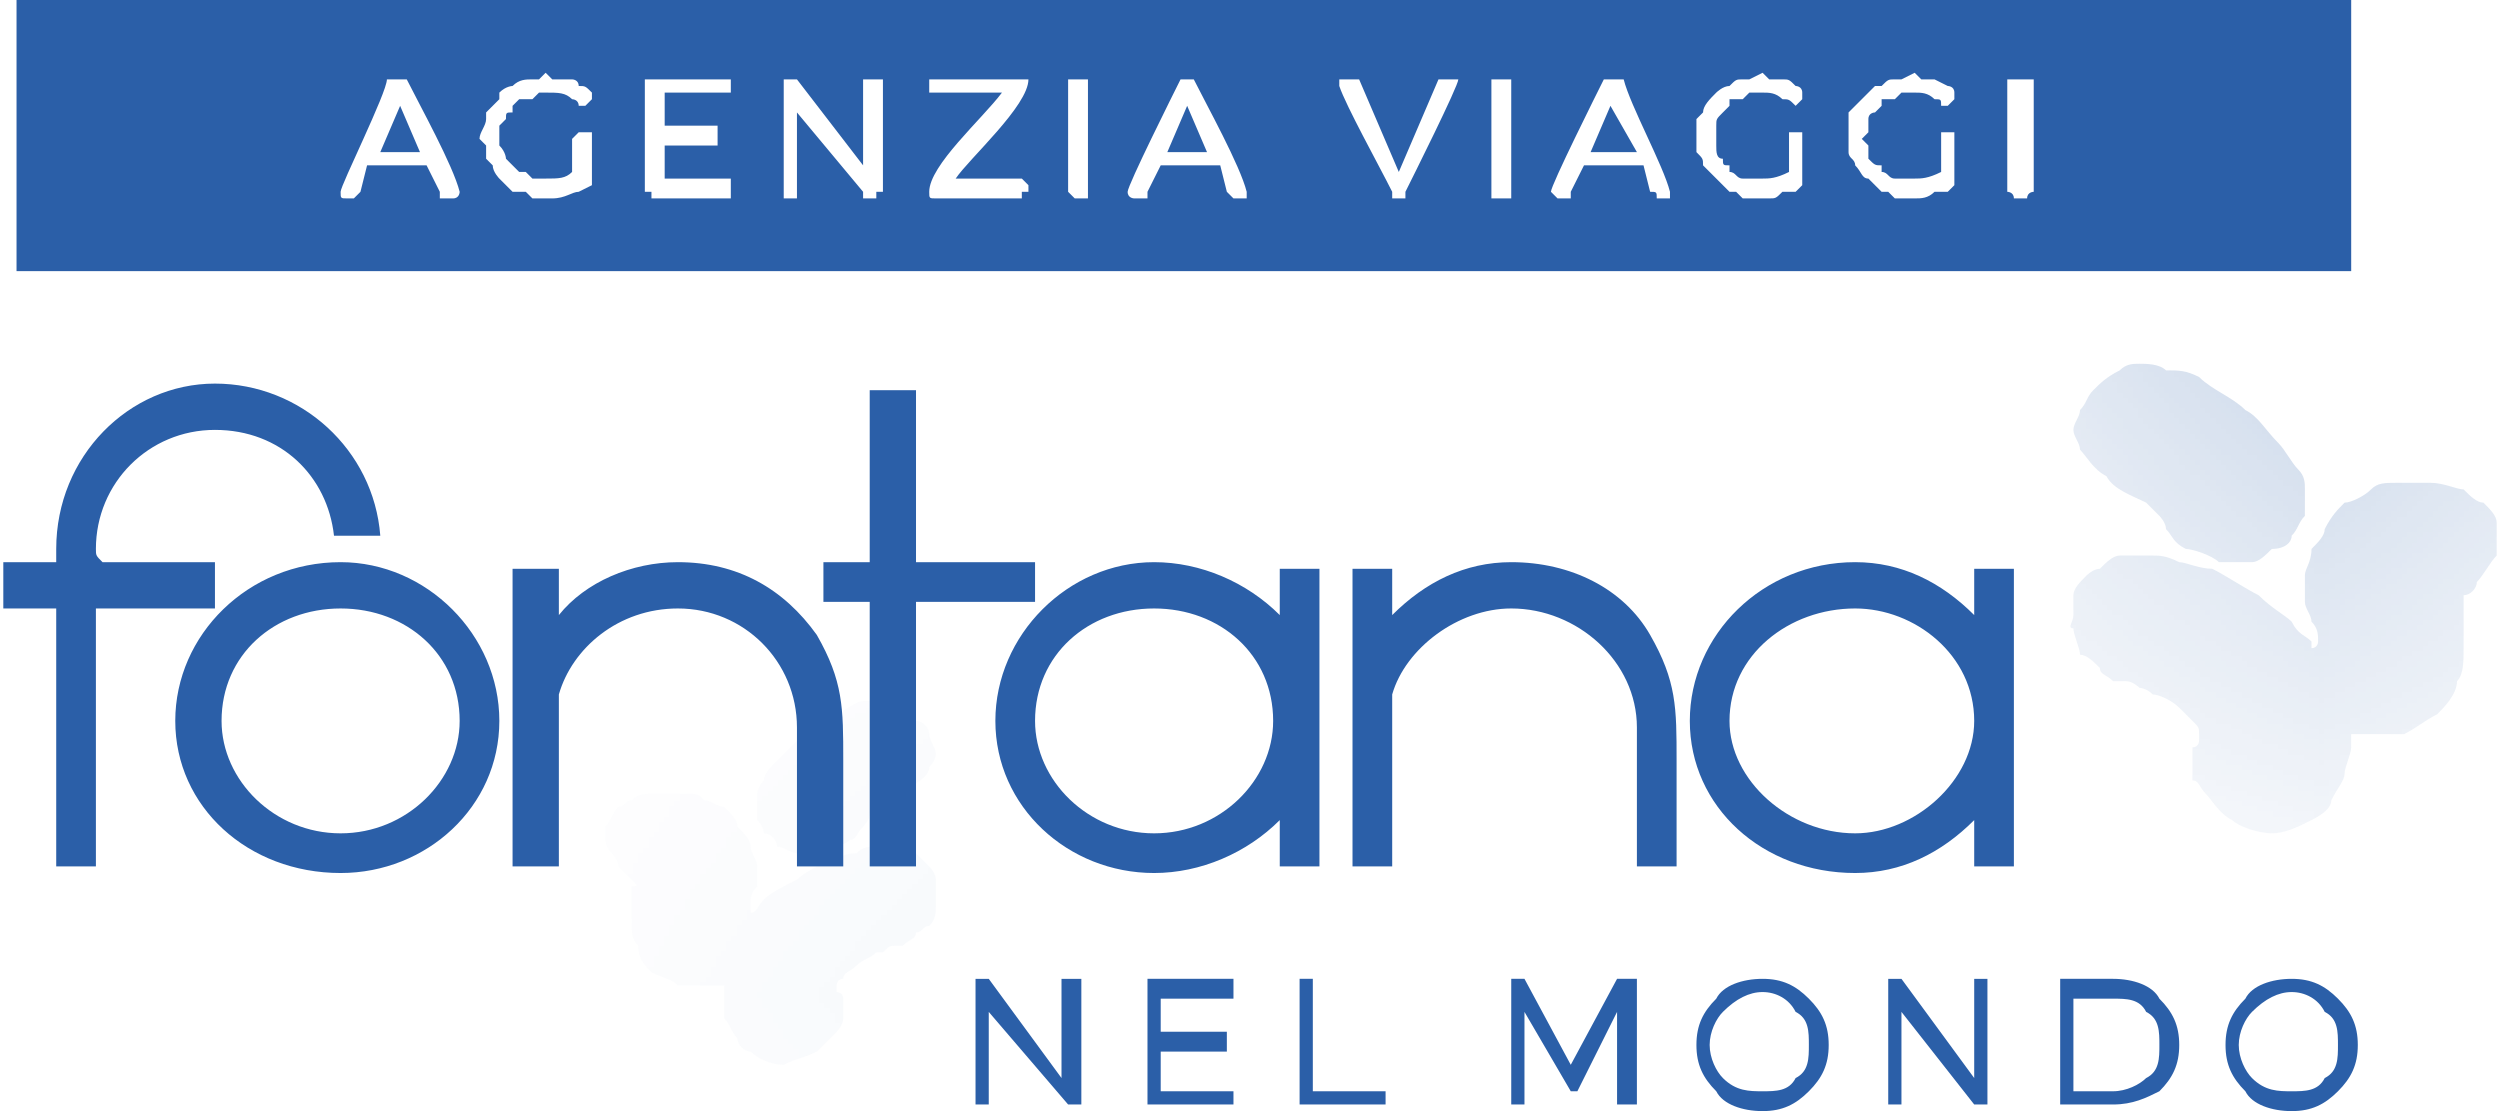 <svg class="logo--open logo--close" xmlns="http://www.w3.org/2000/svg" xml:space="preserve" fill="#2B5FA8" width="135px" height="60px" version="1.1" style="shape-rendering: geometricprecision; text-rendering: geometricprecision; fill-rule: evenodd; clip-rule: evenodd; transition: 0.3s;" viewBox="0 0 3.77 1.68" xmlns:xlink="http://www.w3.org/1999/xlink" xmlns:xodm="http://www.corel.com/coreldraw/odm/2003">
 <defs>
   <mask id="id0">
     <linearGradient id="id1" gradientUnits="userSpaceOnUse" x1="3.13" y1="0.49" x2="3.69" y2="1.19">
      <stop offset="0" style="stop-opacity:1; stop-color:white"></stop>
      <stop offset="1" style="stop-opacity:0; stop-color:white"></stop>
     </linearGradient>
    <rect style="fill:url(#id1)" x="3.1" y="0.52" width="0.7" height="0.77"></rect>
   </mask>
   <mask id="id2">
     <linearGradient id="id3" gradientUnits="userSpaceOnUse" x1="2.64" y1="0.29" x2="0.94" y2="1.58">
      <stop offset="0" style="stop-opacity:1; stop-color:white"></stop>
      <stop offset="0.271" style="stop-opacity:0.502; stop-color:white"></stop>
      <stop offset="1" style="stop-opacity:0; stop-color:white"></stop>
     </linearGradient>
    <rect style="fill:url(#id3)" x="0.88" y="1.03" width="0.56" height="0.61"></rect>
   </mask>
 </defs>
 <g id="Capa_x0020_1">
  <path class="fil0" d="M1.63 1.49l0 0.18 -0.02 0 -0.12 -0.14 0 0.14 -0.02 0 0 -0.19 0.02 0 0.11 0.15 0 -0.15 0.03 0 0 0.01zm1.37 0l0 0.18 -0.02 0 -0.11 -0.14 0 0.14 -0.02 0 0 -0.19 0.02 0 0.11 0.15 0 -0.15 0.02 0 0 0.01zm0.53 0.02c0.02,0.02 0.03,0.04 0.03,0.07 0,0.03 -0.01,0.05 -0.03,0.07 -0.02,0.02 -0.04,0.03 -0.07,0.03 -0.03,0 -0.06,-0.01 -0.07,-0.03 -0.02,-0.02 -0.03,-0.04 -0.03,-0.07 0,-0.03 0.01,-0.05 0.03,-0.07 0.01,-0.02 0.04,-0.03 0.07,-0.03 0.03,0 0.05,0.01 0.07,0.03zm-0.02 0.12c0.02,-0.01 0.02,-0.03 0.02,-0.05 0,-0.02 0,-0.04 -0.02,-0.05 -0.01,-0.02 -0.03,-0.03 -0.05,-0.03 -0.02,0 -0.04,0.01 -0.06,0.03 -0.01,0.01 -0.02,0.03 -0.02,0.05 0,0.02 0.01,0.04 0.02,0.05 0.02,0.02 0.04,0.02 0.06,0.02 0.02,0 0.04,0 0.05,-0.02zm-0.25 0.02c-0.02,0.01 -0.04,0.02 -0.07,0.02l-0.08 0 0 -0.19 0.08 0c0.03,0 0.06,0.01 0.07,0.03 0.02,0.02 0.03,0.04 0.03,0.07 0,0.03 -0.01,0.05 -0.03,0.07zm-0.13 -0.14l0 0.14 0.06 0c0.02,0 0.04,-0.01 0.05,-0.02 0.02,-0.01 0.02,-0.03 0.02,-0.05 0,-0.02 0,-0.04 -0.02,-0.05 -0.01,-0.02 -0.03,-0.02 -0.05,-0.02l-0.06 0zm-0.4 0c0.02,0.02 0.03,0.04 0.03,0.07 0,0.03 -0.01,0.05 -0.03,0.07 -0.02,0.02 -0.04,0.03 -0.07,0.03 -0.03,0 -0.06,-0.01 -0.07,-0.03 -0.02,-0.02 -0.03,-0.04 -0.03,-0.07 0,-0.03 0.01,-0.05 0.03,-0.07 0.01,-0.02 0.04,-0.03 0.07,-0.03 0.03,0 0.05,0.01 0.07,0.03zm-0.02 0.12c0.02,-0.01 0.02,-0.03 0.02,-0.05 0,-0.02 0,-0.04 -0.02,-0.05 -0.01,-0.02 -0.03,-0.03 -0.05,-0.03 -0.02,0 -0.04,0.01 -0.06,0.03 -0.01,0.01 -0.02,0.03 -0.02,0.05 0,0.02 0.01,0.04 0.02,0.05 0.02,0.02 0.04,0.02 0.06,0.02 0.02,0 0.04,0 0.05,-0.02zm-0.24 -0.14l0 0.18 -0.03 0 0 -0.14 -0.06 0.12 -0.01 0 -0.07 -0.12 0 0.14 -0.02 0 0 -0.19 0.02 0 0.07 0.13 0.07 -0.13 0.03 0 0 0.01zm-0.61 0.16l0 0.02 -0.13 0 0 -0.19 0.13 0 0 0.03 -0.11 0 0 0.05 0.1 0 0 0.03 -0.1 0 0 0.06 0.11 0 0 0zm0.23 0l0 0.02 -0.13 0 0 -0.19 0.02 0 0 0.17 0.11 0 0 0z"></path>
  <path class="fil1" style="mask:url(#id0)" d="M3.47 0.71c-0.01,-0.01 -0.02,-0.03 -0.03,-0.04 -0.02,-0.02 -0.03,-0.04 -0.05,-0.05 -0.02,-0.02 -0.05,-0.03 -0.07,-0.05 -0.02,-0.01 -0.03,-0.01 -0.05,-0.01 -0.01,-0.01 -0.03,-0.01 -0.04,-0.01 -0.01,0 -0.02,0 -0.03,0.01 -0.02,0.01 -0.03,0.02 -0.04,0.03 -0.01,0.01 -0.01,0.02 -0.02,0.03 0,0.01 -0.01,0.02 -0.01,0.03 0,0.01 0.01,0.02 0.01,0.03 0.01,0.01 0.02,0.03 0.04,0.04 0.01,0.02 0.04,0.03 0.06,0.04 0.01,0.01 0.01,0.01 0.02,0.02 0,0 0.01,0.01 0.01,0.02 0.01,0.01 0.01,0.02 0.03,0.03 0.01,0 0.04,0.01 0.05,0.02 0.02,0 0.04,0 0.05,0 0.01,0 0.02,-0.01 0.03,-0.02 0.02,0 0.03,-0.01 0.03,-0.02 0.01,-0.01 0.01,-0.02 0.02,-0.03 0,-0.01 0,-0.01 0,-0.02 0,-0.01 0,-0.02 0,-0.02 0,-0.01 0,-0.02 -0.01,-0.03zm-0.22 0.34c0.01,0 0.03,0.01 0.04,0.02 0.01,0.01 0.02,0.02 0.02,0.02 0.01,0.01 0.01,0.01 0.01,0.02 0,0 0,0 0,0 0,0 0,0.01 0,0.01 0,0 0,0.01 -0.01,0.01 0,0.01 0,0.01 0,0.02 0,0.01 0,0.02 0,0.03 0.01,0 0.01,0.01 0.02,0.02 0.01,0.01 0.02,0.03 0.04,0.04 0.01,0.01 0.04,0.02 0.06,0.02 0.02,0 0.04,-0.01 0.06,-0.02 0.02,-0.01 0.03,-0.02 0.03,-0.03 0.01,-0.02 0.02,-0.03 0.02,-0.04 0,-0.01 0.01,-0.03 0.01,-0.04 0,-0.01 0,-0.02 0,-0.02 0,0 0,0 0.01,0 0.01,0 0.02,0 0.03,0 0.02,0 0.03,0 0.04,0 0.02,-0.01 0.03,-0.02 0.05,-0.03 0.01,-0.01 0.03,-0.03 0.03,-0.05 0.01,-0.01 0.01,-0.03 0.01,-0.05 0,-0.02 0,-0.04 0,-0.05 0,-0.01 0,-0.02 0,-0.02 0,0 0,0 0,-0.01 0.01,0 0.02,-0.01 0.02,-0.02 0.01,-0.01 0.02,-0.03 0.03,-0.04 0,-0.01 0,-0.02 0,-0.02 0,-0.01 0,-0.02 0,-0.03 0,-0.01 -0.01,-0.02 -0.02,-0.03 -0.01,0 -0.02,-0.01 -0.03,-0.02 -0.01,0 -0.03,-0.01 -0.05,-0.01 -0.01,0 -0.04,0 -0.05,0 -0.02,0 -0.03,0 -0.04,0.01 -0.01,0.01 -0.03,0.02 -0.04,0.02 -0.01,0.01 -0.02,0.02 -0.03,0.04 0,0.01 -0.01,0.02 -0.02,0.03 0,0.02 -0.01,0.03 -0.01,0.04 0,0.02 0,0.03 0,0.04 0,0.01 0.01,0.02 0.01,0.03 0.01,0.01 0.01,0.02 0.01,0.03 0,0 0,0.01 -0.01,0.01 0,0 0,0 0,0 0,0 0,0 0,-0.01 -0.01,-0.01 -0.02,-0.01 -0.03,-0.03 -0.01,-0.01 -0.03,-0.02 -0.05,-0.04 -0.02,-0.01 -0.05,-0.03 -0.07,-0.04 -0.02,0 -0.04,-0.01 -0.05,-0.01 -0.02,-0.01 -0.03,-0.01 -0.04,-0.01 -0.02,0 -0.03,0 -0.05,0 -0.01,0 -0.02,0.01 -0.03,0.02 -0.01,0 -0.02,0.01 -0.02,0.01 -0.01,0.01 -0.02,0.02 -0.02,0.03 0,0.01 0,0.02 0,0.03 0,0.01 -0.01,0.02 0,0.02 0,0.01 0.01,0.03 0.01,0.04 0.01,0 0.02,0.01 0.03,0.02 0,0.01 0.01,0.01 0.02,0.02 0.01,0 0.02,0 0.02,0 0.01,0 0.02,0.01 0.02,0.01 0,0 0.01,0 0.02,0.01z"></path>
  <path class="fil1" style="mask:url(#id2)" d="M1.15 1.18c0,-0.01 0.01,-0.02 0.02,-0.03 0.01,-0.01 0.03,-0.03 0.04,-0.04 0.02,-0.01 0.04,-0.02 0.05,-0.03 0.02,-0.01 0.03,-0.02 0.04,-0.02 0.01,0 0.02,0 0.03,0 0.01,0 0.02,0 0.03,0.01 0.01,0 0.02,0.01 0.02,0.02 0.01,0 0.02,0.01 0.02,0.02 0,0.01 0.01,0.02 0.01,0.03 0,0 0,0.01 -0.01,0.02 0,0.01 -0.01,0.02 -0.03,0.03 -0.01,0.01 -0.03,0.02 -0.04,0.03 -0.01,0.01 -0.02,0.01 -0.02,0.01 0,0.01 -0.01,0.02 -0.01,0.02 -0.01,0.01 -0.01,0.02 -0.02,0.02 -0.01,0.01 -0.03,0.01 -0.04,0.02 -0.02,0 -0.03,0 -0.04,0 -0.01,0 -0.02,-0.01 -0.03,-0.01 0,-0.01 -0.01,-0.02 -0.02,-0.02 0,-0.01 -0.01,-0.02 -0.01,-0.02 0,-0.01 0,-0.01 0,-0.02 0,0 0,-0.01 0,-0.02 0,0 0,-0.01 0.01,-0.02zm0.17 0.26c-0.01,0.01 -0.02,0.01 -0.03,0.02 -0.01,0.01 -0.02,0.01 -0.02,0.02 -0.01,0 -0.01,0.01 -0.01,0.01 0,0 0,0 0,0 0,0.01 0,0.01 0,0.01 0,0 0.01,0 0.01,0.01 0,0 0,0.01 0,0.01 0,0.01 0,0.02 0,0.02 0,0.01 -0.01,0.02 -0.01,0.02 -0.01,0.01 -0.02,0.02 -0.03,0.03 -0.02,0.01 -0.03,0.01 -0.05,0.02 -0.02,0 -0.04,-0.01 -0.05,-0.02 -0.01,0 -0.02,-0.01 -0.02,-0.02 -0.01,-0.01 -0.01,-0.02 -0.02,-0.03 0,-0.01 0,-0.03 0,-0.04 0,0 0,-0.01 0,-0.01 0,0 -0.01,0 -0.01,0 -0.01,0 -0.02,0 -0.03,0 -0.01,0 -0.02,0 -0.03,0 -0.01,-0.01 -0.02,-0.01 -0.04,-0.02 -0.01,-0.01 -0.02,-0.02 -0.02,-0.04 -0.01,-0.01 -0.01,-0.02 -0.01,-0.04 0,-0.01 0,-0.03 0,-0.04 0,-0.01 0,-0.01 0,-0.01 0.01,0 0.01,0 0,-0.01 0,0 -0.01,-0.01 -0.02,-0.02 0,-0.01 -0.01,-0.02 -0.01,-0.02 -0.01,-0.01 -0.01,-0.02 -0.01,-0.03 0,0 0,-0.01 0,-0.01 0.01,-0.01 0.01,-0.02 0.02,-0.03 0.01,0 0.01,-0.01 0.02,-0.01 0.01,-0.01 0.02,-0.01 0.04,-0.01 0.01,0 0.03,0 0.04,0 0.02,0 0.02,0 0.03,0.01 0.01,0 0.02,0.01 0.03,0.01 0.01,0.01 0.02,0.02 0.02,0.03 0.01,0.01 0.02,0.02 0.02,0.03 0,0.01 0.01,0.02 0.01,0.03 0,0.01 0,0.02 0,0.03 0,0 -0.01,0.01 -0.01,0.02 0,0.01 0,0.01 0,0.02 0,0.01 0,0.01 0,0.01 0,0 0,0 0,0 0,0 0,0 0,-0.01 0.01,0 0.01,-0.01 0.02,-0.02 0.01,-0.01 0.03,-0.02 0.05,-0.03 0.01,-0.01 0.03,-0.02 0.05,-0.03 0.01,0 0.02,-0.01 0.04,-0.01 0.01,-0.01 0.02,-0.01 0.03,-0.01 0.01,0 0.02,0 0.03,0 0.01,0.01 0.02,0.01 0.03,0.01 0.01,0.01 0.01,0.01 0.02,0.02 0,0 0.01,0.01 0.01,0.02 0,0.01 0,0.02 0,0.02 0,0.01 0,0.01 0,0.02 0,0.01 0,0.02 -0.01,0.03 -0.01,0 -0.01,0.01 -0.02,0.01 0,0.01 -0.01,0.01 -0.02,0.02 0,0 -0.01,0 -0.01,0 -0.01,0 -0.01,0 -0.02,0.01 0,0 0,0 -0.01,0z"></path>
  <path class="fil1" d="M0.51 0.85c0.13,0 0.24,0.11 0.24,0.24 0,0.13 -0.11,0.23 -0.24,0.23 -0.14,0 -0.25,-0.1 -0.25,-0.23 0,-0.13 0.11,-0.24 0.25,-0.24zm-0.36 0l0.17 0 0 0.07 -0.18 0 0 0.39 -0.06 0 0 -0.39 -0.08 0 0 -0.07 0.08 0 0 -0.01c0,0 0,-0.01 0,-0.01 0,-0.14 0.11,-0.25 0.24,-0.25 0.13,0 0.24,0.1 0.25,0.23l-0.07 0c-0.01,-0.09 -0.08,-0.16 -0.18,-0.16 -0.1,0 -0.18,0.08 -0.18,0.18 0,0.01 0,0.01 0.01,0.02zm2.83 0.01l0.06 0 0 0.21c0,0 0,0.01 0,0.02 0,0 0,0.01 0,0.02l0 0.2 -0.06 0 0 -0.07c-0.05,0.05 -0.11,0.08 -0.18,0.08 -0.14,0 -0.25,-0.1 -0.25,-0.23 0,-0.13 0.11,-0.24 0.25,-0.24 0.07,0 0.13,0.03 0.18,0.08l0 -0.07zm-0.18 0.06c0.09,0 0.18,0.07 0.18,0.17 0,0.09 -0.09,0.17 -0.18,0.17 -0.1,0 -0.19,-0.08 -0.19,-0.17 0,-0.1 0.09,-0.17 0.19,-0.17zm-0.7 0.39l0 -0.25 0 -0.01c0.02,-0.07 0.1,-0.13 0.18,-0.13 0.1,0 0.19,0.08 0.19,0.18 0,0 0,0.01 0,0.01 0,0.01 0,0.03 0,0.03l0 0.17 0.06 0 0 -0.16c0,-0.08 0,-0.12 -0.04,-0.19 -0.04,-0.07 -0.12,-0.11 -0.21,-0.11 -0.07,0 -0.13,0.03 -0.18,0.08l0 -0.07 -0.06 0 0 0.45 0.06 0zm-0.17 -0.45l0.06 0 0 0.21c0,0 0,0.01 0,0.02 0,0 0,0.01 0,0.02l0 0.2 -0.06 0 0 -0.07c-0.05,0.05 -0.12,0.08 -0.19,0.08 -0.13,0 -0.24,-0.1 -0.24,-0.23 0,-0.13 0.11,-0.24 0.24,-0.24 0.07,0 0.14,0.03 0.19,0.08l0 -0.07zm-0.19 0.06c0.1,0 0.18,0.07 0.18,0.17 0,0.09 -0.08,0.17 -0.18,0.17 -0.1,0 -0.18,-0.08 -0.18,-0.17 0,-0.1 0.08,-0.17 0.18,-0.17zm-0.5 -0.07l0.07 0 0 -0.26 0.07 0 0 0.26 0.18 0 0 0.06 -0.18 0 0 0.4 -0.07 0 0 -0.4 -0.07 0 0 -0.06zm-0.4 0.46l0 -0.25 0 -0.01c0.02,-0.07 0.09,-0.13 0.18,-0.13 0.1,0 0.18,0.08 0.18,0.18 0,0 0,0.01 0,0.01 0,0.01 0,0.03 0,0.03l0 0.17 0.07 0 0 -0.16c0,-0.08 0,-0.12 -0.04,-0.19 -0.05,-0.07 -0.12,-0.11 -0.21,-0.11 -0.07,0 -0.14,0.03 -0.18,0.08l0 -0.07 -0.07 0 0 0.45 0.07 0zm-0.33 -0.39c0.1,0 0.18,0.07 0.18,0.17 0,0.09 -0.08,0.17 -0.18,0.17 -0.1,0 -0.18,-0.08 -0.18,-0.17 0,-0.1 0.08,-0.17 0.18,-0.17z"></path>
  <path class="fil1" d="M0.02 0l3.53 0 0 0.41 -3.53 0 0 -0.41zm0.66 0.3l-0.01 0c0,0 -0.01,0 -0.01,0 0,-0.01 0,-0.01 0,-0.01l-0.02 -0.04 -0.09 0 -0.01 0.04c0,0 -0.01,0.01 -0.01,0.01 0,0 0,0 0,0l-0.01 0c-0.01,0 -0.01,0 -0.01,-0.01l0 0c0,0 0,0 0,0 0,-0.01 0.07,-0.15 0.07,-0.17 0.01,0 0.01,0 0.01,0l0 0 0.01 0c0.01,0 0.01,0 0.01,0 0,0 0,0 0,0 0.02,0.04 0.07,0.13 0.08,0.17 0,0 0,0 0,0l0 0c0,0 0,0.01 -0.01,0.01l0 0zm2.25 -0.1l0.02 0c0,0 0,0 0,0 0,0.01 0,0.01 0,0.01l0 0.06c0,0 0,0.01 0,0.01l0 0 -0.01 0.01c-0.01,0 -0.01,0 -0.02,0 -0.01,0.01 -0.02,0.01 -0.03,0.01l0 0 -0.02 0 -0.01 0 -0.01 -0.01 -0.01 0 -0.01 -0.01 -0.01 -0.01c-0.01,0 -0.01,-0.01 -0.02,-0.02 0,-0.01 -0.01,-0.01 -0.01,-0.02l0 -0.01 0 -0.01c0,-0.01 0,-0.02 0,-0.03l0 -0.01c0.01,-0.01 0.01,-0.01 0.02,-0.02l0.01 -0.01 0.01 -0.01 0.01 0c0.01,-0.01 0.01,-0.01 0.02,-0.01l0.01 0 0.02 -0.01 0.01 0.01 0 0 0.01 0 0.01 0 0.02 0.01c0,0 0.01,0 0.01,0.01l0 0c0,0 0,0 0,0 0,0 0,0.01 0,0.01l-0.01 0.01c0,0 0,0 0,0l0 0c0,0 -0.01,0 -0.01,0 0,-0.01 0,-0.01 -0.01,-0.01 -0.01,-0.01 -0.02,-0.01 -0.03,-0.01l-0.01 0 -0.01 0 -0.01 0.01 -0.01 0 -0.01 0 0 0.01 -0.01 0.01c0,0 -0.01,0 -0.01,0.01l0 0.01 0 0.01 -0.01 0.01c0,0 0.01,0.01 0.01,0.01 0,0.01 0,0.02 0,0.02 0.01,0.01 0.01,0.01 0.02,0.01l0 0.01c0.01,0 0.01,0.01 0.02,0.01l0.01 0c0,0 0.01,0 0.02,0 0.01,0 0.02,0 0.04,-0.01l0 -0.05c0,0 0,0 0,-0.01 0,0 0,0 0,0zm-0.23 0l0.02 0c0,0 0,0 0,0 0,0.01 0,0.01 0,0.01l0 0.06c0,0 0,0.01 0,0.01l0 0 -0.01 0.01c-0.01,0 -0.01,0 -0.02,0 -0.01,0.01 -0.01,0.01 -0.02,0.01l-0.01 0 -0.02 0 -0.01 0 -0.01 -0.01 -0.01 0c-0.01,-0.01 -0.01,-0.01 -0.02,-0.02l-0.01 -0.01 -0.01 -0.01c0,-0.01 0,-0.01 -0.01,-0.02l0 -0.01 0 -0.01c0,-0.01 0,-0.02 0,-0.03l0.01 -0.01c0,-0.01 0.01,-0.02 0.02,-0.03 0,0 0.01,-0.01 0.02,-0.01 0.01,-0.01 0.01,-0.01 0.02,-0.01l0.01 0 0.02 -0.01 0.01 0.01 0.01 0 0 0 0.01 0c0.01,0 0.01,0 0.02,0.01 0,0 0.01,0 0.01,0.01l0 0c0,0 0,0 0,0 0,0 0,0.01 0,0.01l-0.01 0.01c0,0 0,0 0,0 0,0 0,0 0,0 -0.01,-0.01 -0.01,-0.01 -0.02,-0.01 -0.01,-0.01 -0.02,-0.01 -0.03,-0.01l-0.01 0 -0.01 0 -0.01 0.01 -0.01 0 -0.01 0 0 0.01 -0.01 0.01 0 0c-0.01,0.01 -0.01,0.01 -0.01,0.02l0 0.01 0 0.01 0 0.01 0 0c0,0.01 0,0.02 0.01,0.02 0,0.01 0,0.01 0.01,0.01l0 0.01c0.01,0 0.01,0.01 0.02,0.01l0.01 0c0,0 0.01,0 0.02,0 0.01,0 0.02,0 0.04,-0.01l0 -0.05c0,0 0,0 0,-0.01 0,0 0,0 0,0zm0.36 0.1l-0.02 0c0,0 0,0 0,0 0,-0.01 -0.01,-0.01 -0.01,-0.01l0 -0.17c0,0 0.01,0 0.01,0 0,0 0,0 0,0l0.02 0c0,0 0,0 0,0 0,0 0.01,0 0.01,0l0 0.17c0,0 -0.01,0 -0.01,0.01 0,0 0,0 0,0zm-0.79 0l-0.01 0c0,0 0,0 -0.01,0 0,-0.01 0,-0.01 0,-0.01l0 -0.17c0,0 0,0 0,0l0.01 0c0,0 0,0 0,0l0.01 0c0.01,0 0.01,0 0.01,0 0,0 0,0 0,0l0 0.17c0,0 0,0 0,0.01 0,0 0,0 -0.01,0zm0.25 0l-0.02 0c0,0 0,0 0,0 0,-0.01 0,-0.01 -0.01,-0.01l-0.01 -0.04 -0.09 0 -0.02 0.04c0,0 0,0.01 0,0.01 0,0 0,0 -0.01,0l-0.01 0c0,0 0,0 -0.01,-0.01l0 0c0,0 0,0 0,0 0,-0.01 0.07,-0.15 0.08,-0.17 0,0 0,0 0,0l0.01 0 0.01 0c0,0 0,0 0,0 0.01,0 0.01,0 0.01,0 0.01,0.04 0.06,0.13 0.07,0.17 0,0 0,0 0,0l0 0c0,0 0,0.01 0,0.01l0 0zm-0.09 -0.14l-0.03 0.07 0.07 0 -0.04 -0.07zm-0.56 0.14l-0.01 0c0,0 0,0 0,0 -0.01,-0.01 -0.01,-0.01 -0.01,-0.01l-0.01 -0.04 -0.09 0 -0.02 0.04c0,0 0,0.01 0,0.01 0,0 -0.01,0 -0.01,0l-0.01 0c0,0 -0.01,0 -0.01,-0.01l0 0c0,0 0,0 0,0 0,-0.01 0.07,-0.15 0.08,-0.17 0,0 0,0 0,0l0 0 0.02 0c0,0 0,0 0,0 0,0 0,0 0,0 0.02,0.04 0.07,0.13 0.08,0.17 0,0 0,0 0,0l0 0c0,0 0,0.01 0,0.01l-0.01 0zm-0.08 -0.14l-0.03 0.07 0.06 0 -0.03 -0.07zm0.33 0.14l-0.02 0c0,0 0,0 0,0 0,-0.01 0,-0.01 0,-0.01 -0.02,-0.04 -0.07,-0.13 -0.08,-0.16 0,-0.01 0,-0.01 0,-0.01 0,0 0,0 0,0 0.01,0 0.02,0 0.02,0 0,0 0.01,0 0.01,0 0,0 0,0 0,0l0.06 0.14 0.06 -0.14c0,0 0,0 0,0l0.01 0 0.01 0c0.01,0 0.01,0 0.01,0l0 0c0,0 0,0 0,0 0,0.01 -0.07,0.15 -0.08,0.17 0,0 0,0.01 0,0.01l0 0zm-0.48 0l-0.02 0c0,0 0,0 0,0 -0.01,-0.01 -0.01,-0.01 -0.01,-0.01l0 -0.17c0,0 0,0 0.01,0l0 0c0,0 0,0 0,0l0.02 0c0,0 0,0 0,0 0,0 0,0 0,0l0 0.17c0,0 0,0 0,0.01 0,0 0,0 0,0zm-0.1 0l-0.13 0c-0.01,0 -0.01,0 -0.01,-0.01 0,0 0,0 0,0 0,-0.04 0.08,-0.11 0.11,-0.15l-0.1 0c0,0 -0.01,0 -0.01,0 0,0 0,0 0,0l0 -0.02c0,0 0,0 0,0 0,0 0.01,0 0.01,0l0.13 0c0,0 0,0 0,0l0 0c0.01,0 0.01,0 0.01,0 0,0.04 -0.09,0.12 -0.11,0.15l0.1 0c0,0 0,0 0,0 0,0 0.01,0.01 0.01,0.01l0 0.01c0,0 -0.01,0 -0.01,0 0,0.01 0,0.01 0,0.01zm-0.34 0l-0.02 0c0,0 0,0 0,-0.01 0,0 0,0 0,0l0 -0.17c0,0 0,0 0,0 0,0 0,0 0,0l0.02 0 0 0 0 0 0.1 0.13 0 -0.13c0,0 0,0 0,0 0,0 0.01,0 0.01,0l0.01 0c0,0 0,0 0,0 0.01,0 0.01,0 0.01,0l0 0.17c0,0 0,0 -0.01,0 0,0.01 0,0.01 0,0.01l-0.01 0 -0.01 0 0 -0.01 -0.1 -0.12 0 0.12c0,0 0,0 0,0 0,0.01 0,0.01 0,0.01zm-0.1 0l-0.12 0c0,0 0,0 0,-0.01 -0.01,0 -0.01,0 -0.01,0l0 -0.17c0,0 0,0 0.01,0l0 0c0,0 0,0 0,0l0.12 0c0,0 0,0 0,0 0,0 0,0 0,0l0 0.02c0,0 0,0 0,0 0,0 0,0 0,0l-0.1 0 0 0.05 0.08 0c0,0 0,0 0,0 0,0.01 0,0.01 0,0.01l0 0.01c0,0 0,0 0,0.01 0,0 0,0 0,0l-0.08 0 0 0.05 0.1 0c0,0 0,0 0,0 0,0 0,0.01 0,0.01l0 0.01c0,0 0,0 0,0 0,0.01 0,0.01 0,0.01zm-0.23 -0.1l0.01 0c0.01,0 0.01,0 0.01,0l0 0c0,0.01 0,0.01 0,0.01l0 0.06c0,0 0,0.01 0,0.01l0 0 -0.02 0.01c-0.01,0 -0.02,0.01 -0.04,0.01l-0.01 0 -0.01 0 -0.01 0 -0.01 -0.01 -0.02 0 -0.01 -0.01 -0.01 -0.01c0,0 -0.01,-0.01 -0.01,-0.02l-0.01 -0.01 0 -0.01 0 -0.01 -0.01 -0.01c0,-0.01 0.01,-0.02 0.01,-0.03l0 -0.01c0.01,-0.01 0.01,-0.01 0.02,-0.02l0 -0.01c0.01,-0.01 0.02,-0.01 0.02,-0.01 0.01,-0.01 0.02,-0.01 0.03,-0.01l0.01 0 0.01 -0.01 0.01 0.01 0.02 0 0.01 0c0,0 0.01,0 0.01,0.01 0.01,0 0.01,0 0.02,0.01l0 0c0,0 0,0 0,0 0,0 0,0.01 0,0.01l-0.01 0.01c0,0 0,0 0,0 -0.01,0 -0.01,0 -0.01,0 0,-0.01 -0.01,-0.01 -0.01,-0.01 -0.01,-0.01 -0.02,-0.01 -0.04,-0.01l-0.01 0 0 0 -0.01 0.01 -0.01 0 -0.01 0 -0.01 0.01 0 0.01c-0.01,0 -0.01,0 -0.01,0.01l-0.01 0.01 0 0.01 0 0.01c0,0 0,0.01 0,0.01 0.01,0.01 0.01,0.02 0.01,0.02 0.01,0.01 0.01,0.01 0.01,0.01l0.01 0.01 0.01 0 0.01 0.01 0.01 0c0,0 0.01,0 0.01,0 0.02,0 0.03,0 0.04,-0.01l0 -0.05c0,0 0,0 0.01,-0.01 0,0 0,0 0,0zm-0.27 -0.04l-0.03 0.07 0.06 0 -0.03 -0.07z"></path>
 </g>
</svg>